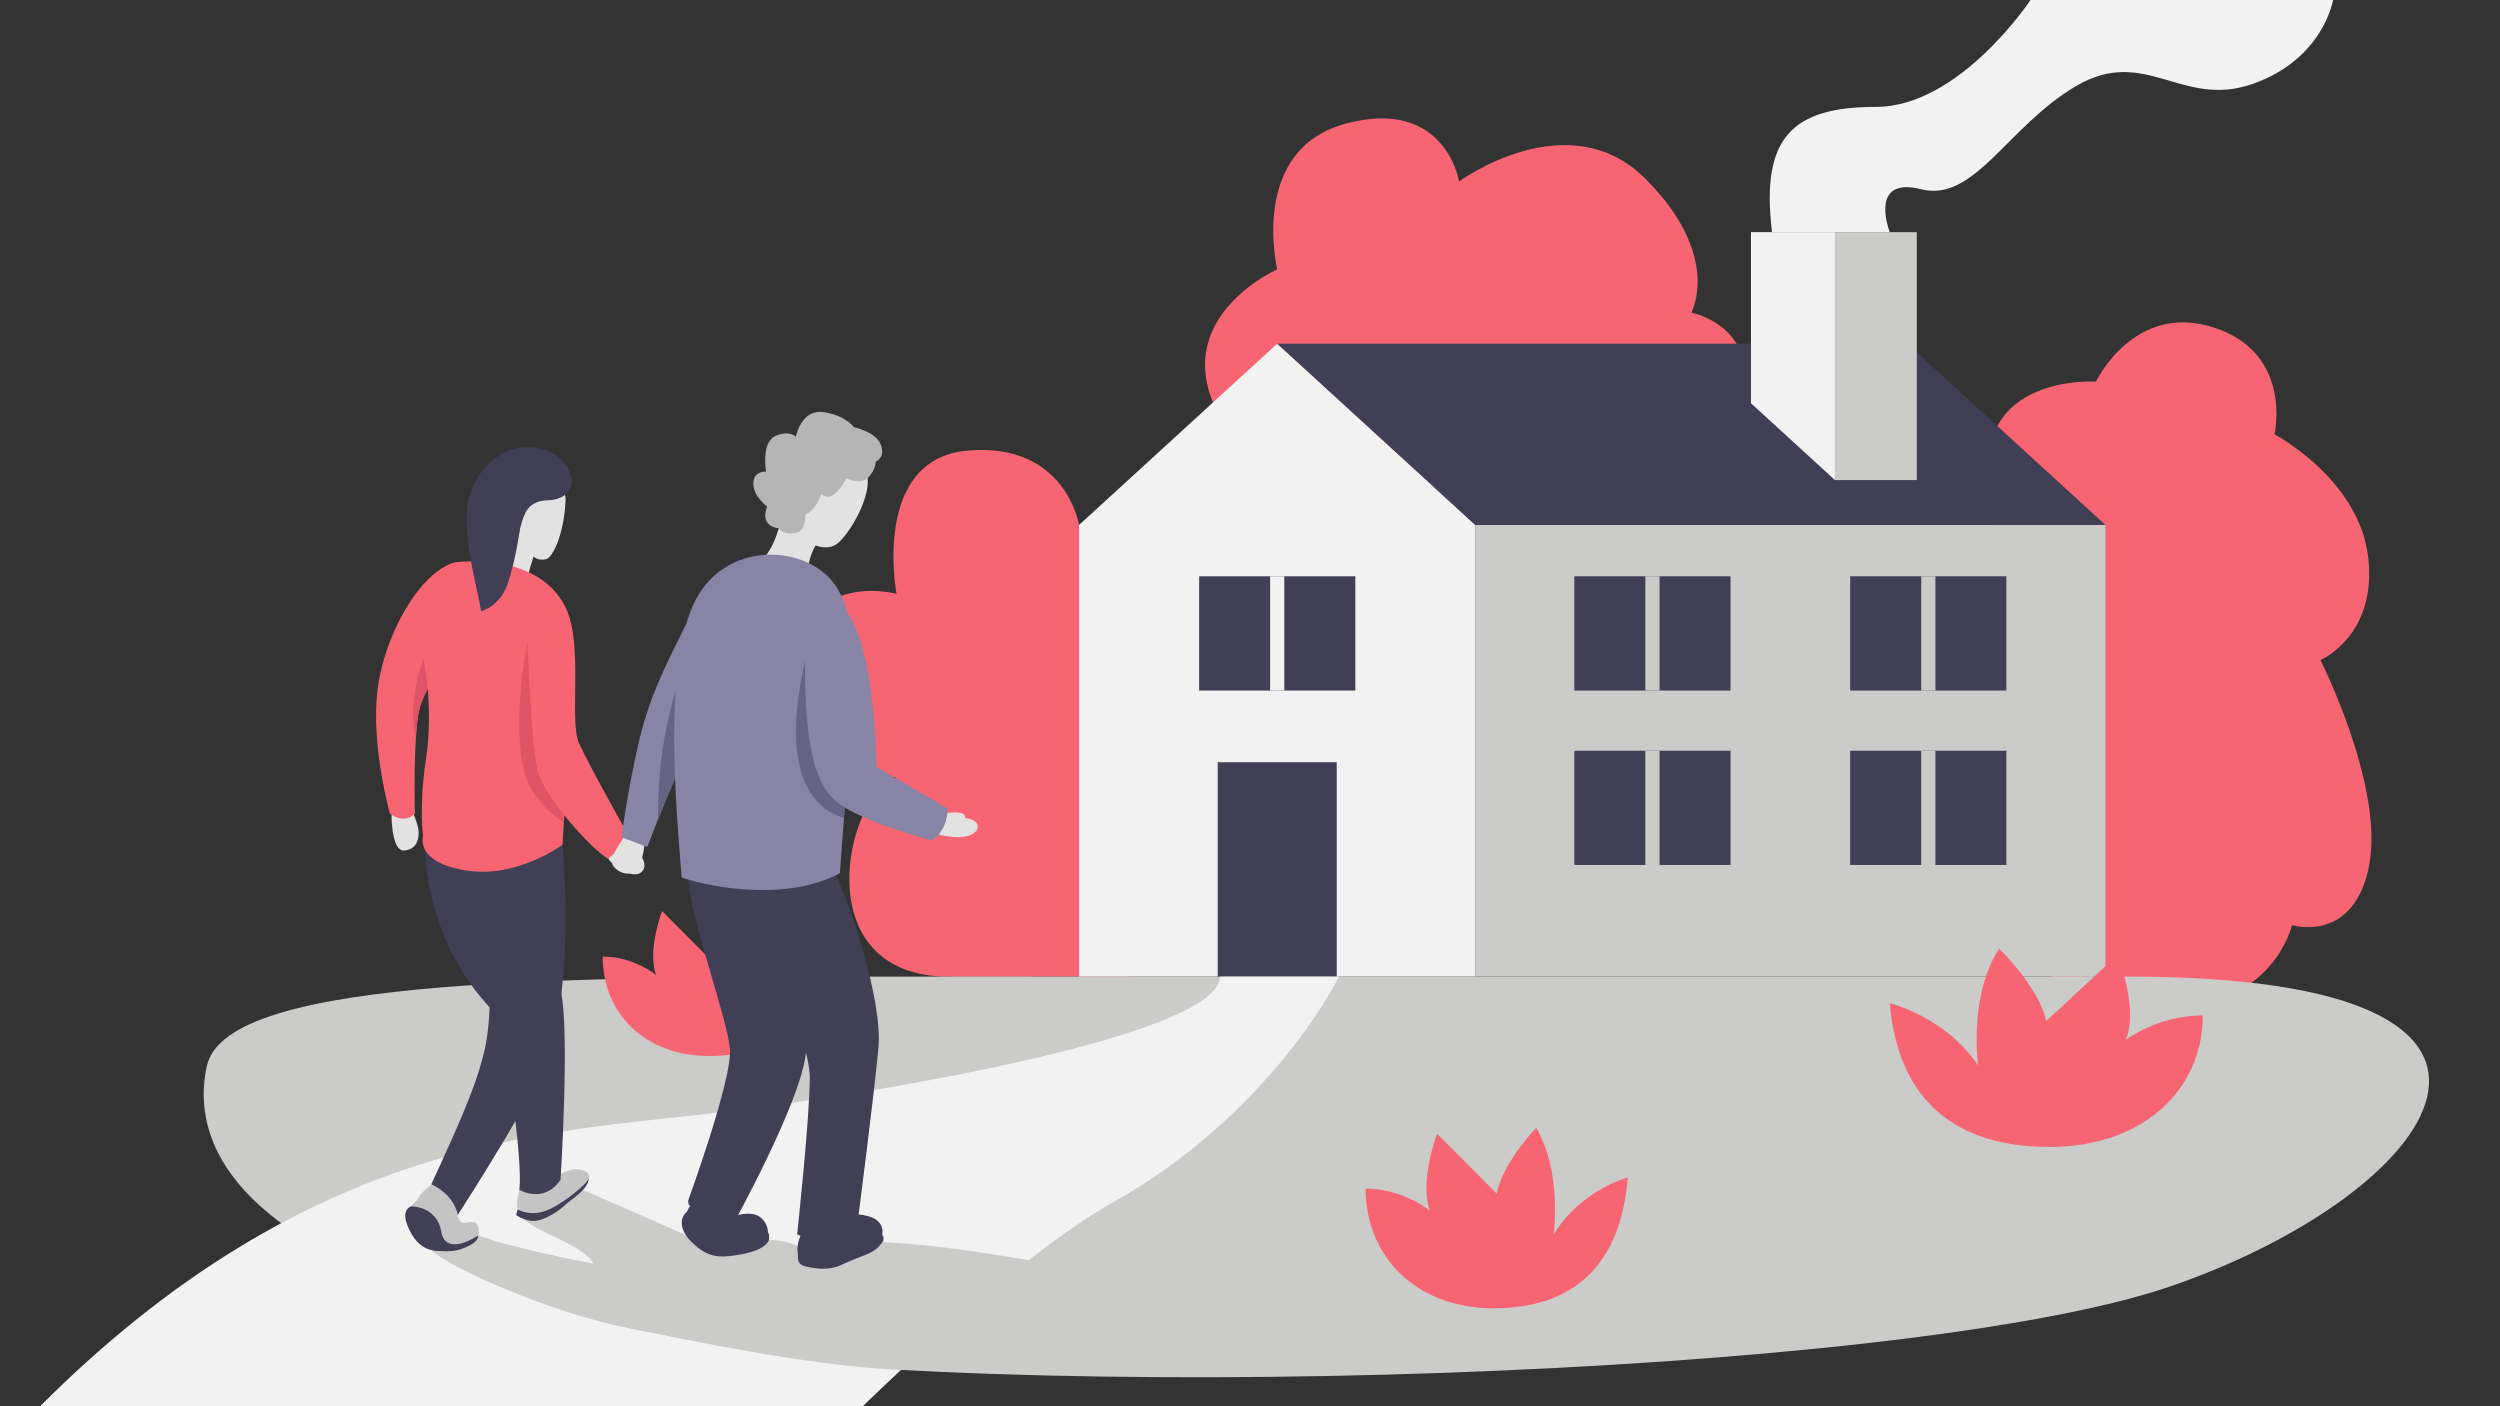 <?xml version="1.0" encoding="utf-8"?>
<!-- Generator: Adobe Illustrator 22.0.1, SVG Export Plug-In . SVG Version: 6.00 Build 0)  -->
<svg version="1.1" xmlns="http://www.w3.org/2000/svg" xmlns:xlink="http://www.w3.org/1999/xlink" x="0px" y="0px"
	 viewBox="0 0 3840 2160" style="enable-background:new 0 0 3840 2160;" xml:space="preserve">
<rect x="0" y="0" width="3840" height="2160" fill="#333333" stroke="none"/>
<style type="text/css">
	.st0{fill:#F76573;}
	.st1{fill:#CBCBC9;}
	.st2{fill:#F2F2F2;}
	.st3{fill:#413F55;}
	.st4{fill:#E2E2E2;}
	.st5{fill:#C4C4C4;}
	.st6{fill:#E05368;}
	.st7{fill:#8884A5;}
	.st8{fill:#666484;}
	.st9{fill:#B5B5B5;}
</style>
<g id="Слой_4">
	<path class="st0" d="M1458.1,1500.2c-222.2,0-159.9-280.6-81-305.5c0,0-186.9-41.5-159.9-180.7c27-139.2,159.9-101.8,159.9-101.8
		s-39.5-207.7,110.1-220.2c149.5-12.5,170.3,114.2,170.3,114.2s157.8-34.3,208.7,110.1S1734.4,1500,1734.4,1500L1458.1,1500.2z"/>
	<path class="st0" d="M1933.8,716.9c-201.5-201.5,28-303.2,28-303.2s-44.7-184.8,107-224.3s172.4,89.3,172.4,89.3
		s167.5-122.8,286.1-4.2c118.6,118.6,70.6,205.6,70.6,205.6s136.6,27,60.2,186.9S1933.8,716.9,1933.8,716.9z"/>
	<path class="st0" d="M3057.4,753.9c-31.2-180.2,162-167.8,162-167.8s58.2-122.5,180.7-83.1s93.5,164.1,93.5,164.1
		s130.1,68.5,144,189c13.9,120.5-73.4,157.8-73.4,157.8s97.8,193.2,74.9,314.7c-22.9,121.5-118.5,92.4-118.5,92.4
		s-29.1,124.6-184.8,124.6c-155.8,0-281.7-105.9-281.7-105.9l-34-344.1L3057.4,753.9z"/>
</g>
<g id="Слой_3">
	<path class="st1" d="M1470.3,1500c-597.6,0-1121.6-2.1-1152.5,137.1s73.5,328.2,649.8,425.8c576.2,97.6,1956.4,54,2366.6-87.2
		s661.6-475.6-64-475.6S1470.3,1500,1470.3,1500z"/>
</g>
<g id="Слой_2">
	<rect x="2266.1" y="806.3" class="st1" width="967.9" height="693.7"/>
	<polygon class="st2" points="2266.1,1500 1657.5,1500 1657.5,806.3 1961.8,527.9 2266.1,806.3 	"/>
	<polygon class="st3" points="1961.8,527.9 2929.7,527.9 3233.9,806.3 2266.1,806.3 	"/>
	<polygon class="st2" points="2689.5,619.4 2689.5,356.6 2818.5,356.6 2818.5,737.4 	"/>
	<rect x="2818.5" y="356.6" class="st1" width="125.7" height="380.8"/>
	<g>
		<g>
			<rect x="2418.2" y="885.2" class="st3" width="239.9" height="175.5"/>
			<rect x="2527.3" y="885.2" class="st1" width="21.8" height="175.5"/>
		</g>
		<g>
			<rect x="2841.9" y="885.2" class="st3" width="239.9" height="175.5"/>
			<rect x="2951" y="885.2" class="st1" width="21.8" height="175.5"/>
		</g>
	</g>
	<g>
		<rect x="1841.9" y="885.2" class="st3" width="239.9" height="175.5"/>
		<rect x="1950.9" y="885.2" class="st2" width="21.8" height="175.5"/>
	</g>
	<g>
		<g>
			<rect x="2418.2" y="1153.1" class="st3" width="239.9" height="175.5"/>
			<rect x="2527.3" y="1153.1" class="st1" width="21.8" height="175.5"/>
		</g>
		<g>
			<rect x="2841.9" y="1153.1" class="st3" width="239.9" height="175.5"/>
			<rect x="2951" y="1153.1" class="st1" width="21.8" height="175.5"/>
		</g>
	</g>
	<rect x="1870.4" y="1170.8" class="st3" width="182.8" height="329.2"/>
	<path class="st2" d="M2721.8,356.6c-17.6-145.3,30.9-192.4,159.6-192.4S3118.9,0,3118.9,0h464.7c0,0-14.7,90.7-123.5,128.9
		s-164.7-58.8-270.6,2.9C3083.6,193.6,3033,311.3,2951,290.7c-82.1-20.6-48.3,65.9-48.3,65.9H2721.8z"/>
</g>
<g id="Слой_6">
	<path class="st2" d="M1873.9,1500c0,91.2-538.1,183.2-799.4,212.2c-261.4,29-612.8,47.6-1013.1,447.9h1263.8
		c0,0,229.3-226.2,384.6-313.5c244.6-137.4,346.9-346.5,346.9-346.5H1873.9z"/>
	<g>
		<path class="st1" d="M731.7,1896.3c-0.6-0.3-1.3-0.5-2.1-0.8C730.3,1895.7,731,1896,731.7,1896.3z"/>
		<path class="st1" d="M725.7,1893.8c-0.4-0.2-0.9-0.4-1.3-0.5C724.8,1893.5,725.3,1893.7,725.7,1893.8z"/>
		<path class="st1" d="M729.6,1895.4c-1.4-0.6-2.7-1.1-3.9-1.6C727.1,1894.4,728.4,1894.9,729.6,1895.4z"/>
		<path class="st1" d="M723.7,1893c-0.4-0.1-0.7-0.3-1.1-0.4C723,1892.7,723.4,1892.9,723.7,1893z"/>
		<path class="st1" d="M724.4,1893.3c-0.2-0.1-0.5-0.2-0.7-0.3C724,1893.1,724.2,1893.2,724.4,1893.3z"/>
		<path class="st1" d="M734.7,1897.5C734.7,1897.5,734.6,1897.5,734.7,1897.5C734.6,1897.4,734.7,1897.5,734.7,1897.5z"/>
		<path class="st1" d="M734.6,1897.4c-0.2-0.1-0.4-0.1-0.6-0.2C734.3,1897.3,734.5,1897.4,734.6,1897.4z"/>
		<path class="st1" d="M734.1,1897.2c-0.2-0.1-0.5-0.2-0.8-0.3C733.5,1897,733.8,1897.1,734.1,1897.2z"/>
		<path class="st1" d="M733.3,1896.9c-0.6-0.2-1.1-0.4-1.6-0.7C732.3,1896.5,732.8,1896.7,733.3,1896.9z"/>
		<path class="st1" d="M722.7,1892.6c-0.8-0.3-1.5-0.6-2.1-0.8C721.2,1892,721.9,1892.3,722.7,1892.6z"/>
		<path class="st1" d="M714.9,1889.5c-0.1,0-0.1-0.1-0.2-0.1C714.8,1889.4,714.8,1889.4,714.9,1889.5z"/>
		<path class="st1" d="M715.6,1889.8c-0.3-0.1-0.5-0.2-0.7-0.3C715.1,1889.5,715.3,1889.6,715.6,1889.8z"/>
		<path class="st1" d="M714.7,1889.4c-0.1,0-0.2-0.1-0.2-0.1C714.6,1889.3,714.6,1889.4,714.7,1889.4z"/>
		<path class="st1" d="M720.6,1891.8c-0.3-0.1-0.6-0.2-0.8-0.3C720,1891.5,720.3,1891.6,720.6,1891.8z"/>
		<path class="st1" d="M715.9,1889.9c-0.1,0-0.2-0.1-0.2-0.1C715.7,1889.8,715.8,1889.8,715.9,1889.9z"/>
		<path class="st1" d="M1581.8,1936c-70-12.3-179.3-28.9-255.8-28.9l-79.1,22.9c0,0-19.5-25.3-65.7-25.3l-95.2,6.5l-195.1-85.6
			c0,0-108.4,24.6-86.1,46.9S899,1913,911,1941c0,0-130.7-25.1-176.3-43.5l-72.2,22.7C689.7,1947.3,848,2017,965,2040
			c81.9,16.1,281.7,59.3,420.5,64.2C1447.5,2047.5,1509.4,1993.1,1581.8,1936z"/>
		<path class="st1" d="M714.5,1889.3C714.3,1889.2,714.3,1889.2,714.5,1889.3L714.5,1889.3z"/>
		<path class="st1" d="M718.5,1890.9c-0.5-0.2-0.9-0.4-1.3-0.5C717.6,1890.6,718.1,1890.7,718.5,1890.9z"/>
		<path class="st1" d="M719.7,1891.4c-0.4-0.2-0.8-0.3-1.2-0.5C718.9,1891.1,719.3,1891.3,719.7,1891.4z"/>
		<path class="st1" d="M716.2,1890c-0.1,0-0.2-0.1-0.3-0.1C716,1889.9,716.1,1889.9,716.2,1890z"/>
		<path class="st1" d="M717.2,1890.4c-0.4-0.2-0.8-0.3-1.1-0.4C716.5,1890.1,716.8,1890.3,717.2,1890.4z"/>
	</g>
</g>
<g id="Слой_5">
	<path class="st0" d="M925.7,1469.3c0,85.4,62.8,152.7,163.8,152.7s161.8-54.4,170.8-166.9c0,0-44.4-5.2-79.3,51.8
		c0,0-4.5-59.5-37.7-115.2c0,0-42.9,45.3-50.3,84.1c0,0-46.9-47.2-76-76.4c0,0-23.3,60.8-9.1,98.4
		C1007.9,1497.7,974.1,1469.3,925.7,1469.3z"/>
	<path class="st0" d="M2097.6,1825.7c0,102.8,75.6,183.8,197.1,183.8c121.5,0,194.7-65.4,205.6-200.9c0,0-71.7,18.7-113.7,87.2
		c0,0,12.8-96.6-27.1-163.6c0,0-51.7,54.5-60.6,101.2c0,0-56.4-56.9-91.5-91.9c0,0-28,73.2-10.9,118.4
		C2196.6,1860,2155.9,1825.7,2097.6,1825.7z"/>
	<path class="st0" d="M3383.5,1559.7c0,113-90.3,202-235.4,202c-145.1,0-232.5-71.9-245.5-220.8c0,0,85.6,20.5,135.8,95.8
		c0,0-15.3-106.1,32.3-179.7c0,0,61.7,59.9,72.3,111.2c0,0,67.4-62.5,109.2-101c0,0,33.5,80.4,13,130.1
		C3265.3,1597.3,3313.9,1559.7,3383.5,1559.7z"/>
</g>
<g id="Слой_10">
	<path class="st4" d="M601.4,1251.6c0,15.7,2.6,56.8,20,54.8c17.4-2,21.7-15.1,21.7-27.4c0-12.3-10-33.1-10-33.1h-20.5L601.4,1251.6
		z"/>
	<path class="st4" d="M868.8,765.8c-1.1,46.4-17.6,91.1-31,93.4c-13.5,2.3-18-4.6-18-4.6s-12.6,35.3-14.3,60.4
		c-1.7,25.1-74,7.3-74,7.3s26.3-25.2,20-62.7c-6.3-37.5,18.8-87,18.8-87l48.2-30.7l45.7-3L868.8,765.8z"/>
	<path class="st4" d="M934.3,1319.2c10,13.7,39.5,31.9,51.5,19.9c12-12-6.1-31.2-6.1-31.2l-31.6-16.7L934.3,1319.2z"/>
	<path class="st3" d="M795.1,1857.8l-2.3,8.6c0,0,17.4,12.6,34.5,8c17.1-4.6,34-16.8,41.4-24.2s35.6-23.4,35.6-40.2l-27.4,12.3
		l-45.1,29.4L795.1,1857.8z"/>
	<path class="st5" d="M797.7,1827.5c-2.3,12.6-4.8,22.8-2.6,30.2c0,0,17.4,10.6,41.4,2.7c24-7.9,65.9-41.5,67.9-50.7
		c2-9.1-8-13.7-20.8-13.7s-39.9,16-39.9,16L797.7,1827.5z"/>
	<path class="st3" d="M631.1,1852.9c-11,5.7-11.3,17.5-2.5,35.9s22,31.7,43.1,32.7c17.6,0.8,26.9,1.1,41-4.6
		c14.1-5.7,21.9-11.7,21.9-19.4l-31.1-10.9l-39.9-33.7l-19.1-6.4L631.1,1852.9z"/>
	<path class="st5" d="M663.7,1818.3c-9.5,9.5-17.3,12.7-21.9,23.7l-10.6,11c0,0,39.6-1.1,46.6,38.9c7.1,39.9,56.9,5.7,56.9,5.7
		s3.2-7.8-1.8-17s-21.9,2.8-26.9-6c-4.9-8.8-4.8-12.2-4.8-12.2l-0.2-33l-17.7-19.4L663.7,1818.3z"/>
	<path class="st3" d="M652.8,1299.7c0,44.6,14.8,154.2,95.8,243.7s29.2,77.5,29.2,77.5s25.6,161,19.9,206.6c0,0,37.1,22.8,63.3-15.4
		c0,0,14.8-233.3,0-291.5c-14.8-58.2-102.1-220.9-102.1-220.9H652.8z"/>
	<path class="st3" d="M750.9,1324.4c3.4,60.5,5.7,206.5-2.3,264.7c-8,58.2-36.5,122.6-86.1,229.9c0,0,34.8,14.8,40.5,47.3
		c0,0,132.9-204.2,145.5-261.3c12.6-57,28.9-146.6,15-316.6L750.9,1324.4z"/>
	<path class="st0" d="M698.5,863.8c-54.9,15.6-109.6,114-119,199.2C570.2,1148.3,599,1250,599,1250s21.6,16.6,38.2,0
		c0,0-2.9-123.8,7.2-161.4c10.1-37.6,42.5-72.9,42.5-72.9L698.5,863.8z"/>
	<path class="st6" d="M687,1015.7l-0.1-2.9h-36c-12.6,29.6-21.5,78.2-12.4,124.8c1.1-20.2,3-38.2,5.9-49
		C654.5,1051,687,1015.7,687,1015.7z"/>
	<path class="st0" d="M698.5,863.8c54.2,0,137.7,37.2,144.9,93.4c7.2,56.2,29.2,224,26,261s-5.4,79.3-5.4,79.3
		s-69.9,52.3-148.5,39.5s-65.6-52.5-65.6-52.5s-6.8-44.7,4.7-121.1s-3.6-150.7-3.6-150.7L698.5,863.8z"/>
	<path class="st6" d="M833.3,1025l-23.1-37.3c-13,61.8-20.2,165.7,0,212.5c13.4,31,38.7,51.8,54.3,62.3c1.8-14.6,3.6-30.6,4.8-44.3
		c1.2-14.2-1.3-47.9-5.2-87L833.3,1025z"/>
	<path class="st0" d="M698.5,863.8c72.1-7.9,142,12,170.1,68.9s5,173.8,20.9,209.1s78.6,146.4,78.6,146.4l-33.9,31
		c-23.5-13.2-99.5-94.4-108.9-137.7c-9.4-43.3-15.1-193.8-15.1-193.8L698.5,863.8z"/>
	<path class="st3" d="M846.7,695.3C787,666.2,725.8,714.9,718,778.5s28.6,113.8,59.8,80c31.2-33.8,11.6-88.4,63.1-90
		C892.4,766.9,886.3,714.7,846.7,695.3z"/>
	<path class="st3" d="M723.7,754.5c-19,53.9,7.4,137.3,15.3,184.3c0,0,28-6.9,40.1-40.2c12.1-33.3,19.4-84.9,19.4-84.9L782.3,768
		L723.7,754.5z"/>
</g>
<g id="Слой_9">
	<path class="st4" d="M959.7,1282.7c-12.6,22.8-27.7,37.9-15.4,50.2c12.3,12.3,29.9,12.6,37.7-4c7.9-16.5,8.5-38.2,8.5-38.2
		L959.7,1282.7z"/>
	<path class="st4" d="M1164.7,866.9c28.2-26.4,34.2-67.5,34.2-67.5l63.2,24.3c0,0-24.8,28.3-21.3,66.3S1164.7,866.9,1164.7,866.9z"
		/>
	<path class="st4" d="M1445.9,1249.6c24.3-2.9,36.9-2.9,36.9,6.9c0,0,19,1.8,19,13.2s-19.8,23.2-64.3,11
		C1393,1268.7,1445.9,1249.6,1445.9,1249.6z"/>
	<path class="st3" d="M1057,1351c4.8,64.7,60.7,214.1,64.2,260.9c3.4,46.8-64.2,232.2-64.2,232.2s45.9-14.8,68.7,37.1
		c0,0,102.7-185.4,111.8-261.3c9.1-75.9-18.8-275.5-18.8-275.5L1057,1351z"/>
	<path class="st7" d="M1054.1,958.1c-28.8,58.8-54.9,106.7-72.1,178.6c-17.2,71.9-27.5,149.3-27.5,149.3l39.9,15
		c0,0,49.1-134.2,86.7-191.5C1118.8,1052.3,1054.1,958.1,1054.1,958.1z"/>
	<path class="st8" d="M1010.7,1258.7L1010.7,1258.7c17.6-44.3,46.4-112.5,70.5-149.1c10.5-16,13-34.8,11.2-53.7l-40.9-40.1
		C1021.9,1107,1010.7,1167.3,1010.7,1258.7z"/>
	<path class="st3" d="M1283.7,1344.3c17.1,32.5,72.5,188.8,65.6,264.7s-32.5,272.1-32.5,272.1s-26.8,47.9-92.4,14.8
		c0,0,19.4-178,19.4-240.7c0-62.8-83.9-249.3-83.9-249.3l-16-67.9L1283.7,1344.3z"/>
	<path class="st7" d="M1047,1347.8c-9.1-114.1-28.5-330.9,21.7-426.7c50.2-95.8,182.5-84.4,220.2-12.6s20.5,169.9,12.6,277.8
		c-8,107.9-11.4,154.6-11.4,154.6s-41.6,26.2-116.1,26.2C1099.4,1367.2,1047,1347.8,1047,1347.8z"/>
	<path class="st8" d="M1275.2,1089.9l-38.8-74.2c-21.1,91.1-29.1,213,59.8,240.8c1.5-19.7,3.2-43,5.2-70.3
		c0.4-5.4,0.8-10.7,1.3-16.1L1275.2,1089.9z"/>
	<path class="st7" d="M1236.4,1015.8c0,108.4,9.7,177.4,43.4,211.1c33.7,33.7,151.7,63.9,151.7,63.9s24-13.7,24-49.1l-109.5-63.9
		c0,0,0.4-169.8-44.1-236.9C1257.3,873.7,1236.4,1015.8,1236.4,1015.8z"/>
	<path class="st3" d="M1057,1844.1c0,7.6,3.3,8.4,3.3,8.4s-1.8,0.7-5.2,8.7c0,0-8,6.1-8,16.7s6.1,24.4,27,40
		c20,14.9,37.9,13.6,64.4,8.7c20.2-3.7,37.1-9.8,42.8-22v-8.5l-1.8-3.2c0,0,1-14.1-13-24.1c-14-10-41.1-0.3-41.1-0.3l-18.3-26.5
		l-30.5-16.5L1057,1844.1z"/>
	<path class="st3" d="M1229.5,1898.4c-7.2,16.4-3.9,27.8-3.9,27.8v6.5c0,5.4,3.6,10.2,8.8,11.7c13,3.7,38.2,8.5,59.7-2.2
		c30.4-15.2,50-14.8,62.9-36.9v-5.3l-1.9-3.8c0,0,5.4-20.8-21.3-28.1c-26.7-7.3-34.8,2.7-34.8,2.7L1229.5,1898.4z"/>
	<path class="st4" d="M1204.5,805c28.2,26.3,62.5,48.1,84.1,27.9c21.5-20.2,51.6-76.2,42.7-105s-117.8,0-117.8,0L1204.5,805z"/>
	<path class="st9" d="M1196.2,811.5c-31.5-4.1-17.8-33.4-17.8-33.4s-21.3-15.3-21.3-35.3s19.6-18.4,19.6-18.4s-7.6-43.1,12.9-53.9
		c20.5-10.8,32.9,0,32.9,0s8.1-42.3,42.2-37.5c34.1,4.8,46.9,23.2,46.9,23.2s34.1,6.8,41.4,27.1s-7.7,25.5-7.7,25.5
		s-0.6,14.4-12.5,25.5s-32.8,0.4-32.8,0.4s-5.1,12-17.1,23.2s-20.9,0.8-20.9,0.8s-9.8,26.7-24.8,31.5c0,0,0.6,23.3-11.5,27.1
		C1204.5,824.2,1196.2,811.5,1196.2,811.5z"/>
</g>
</svg>
